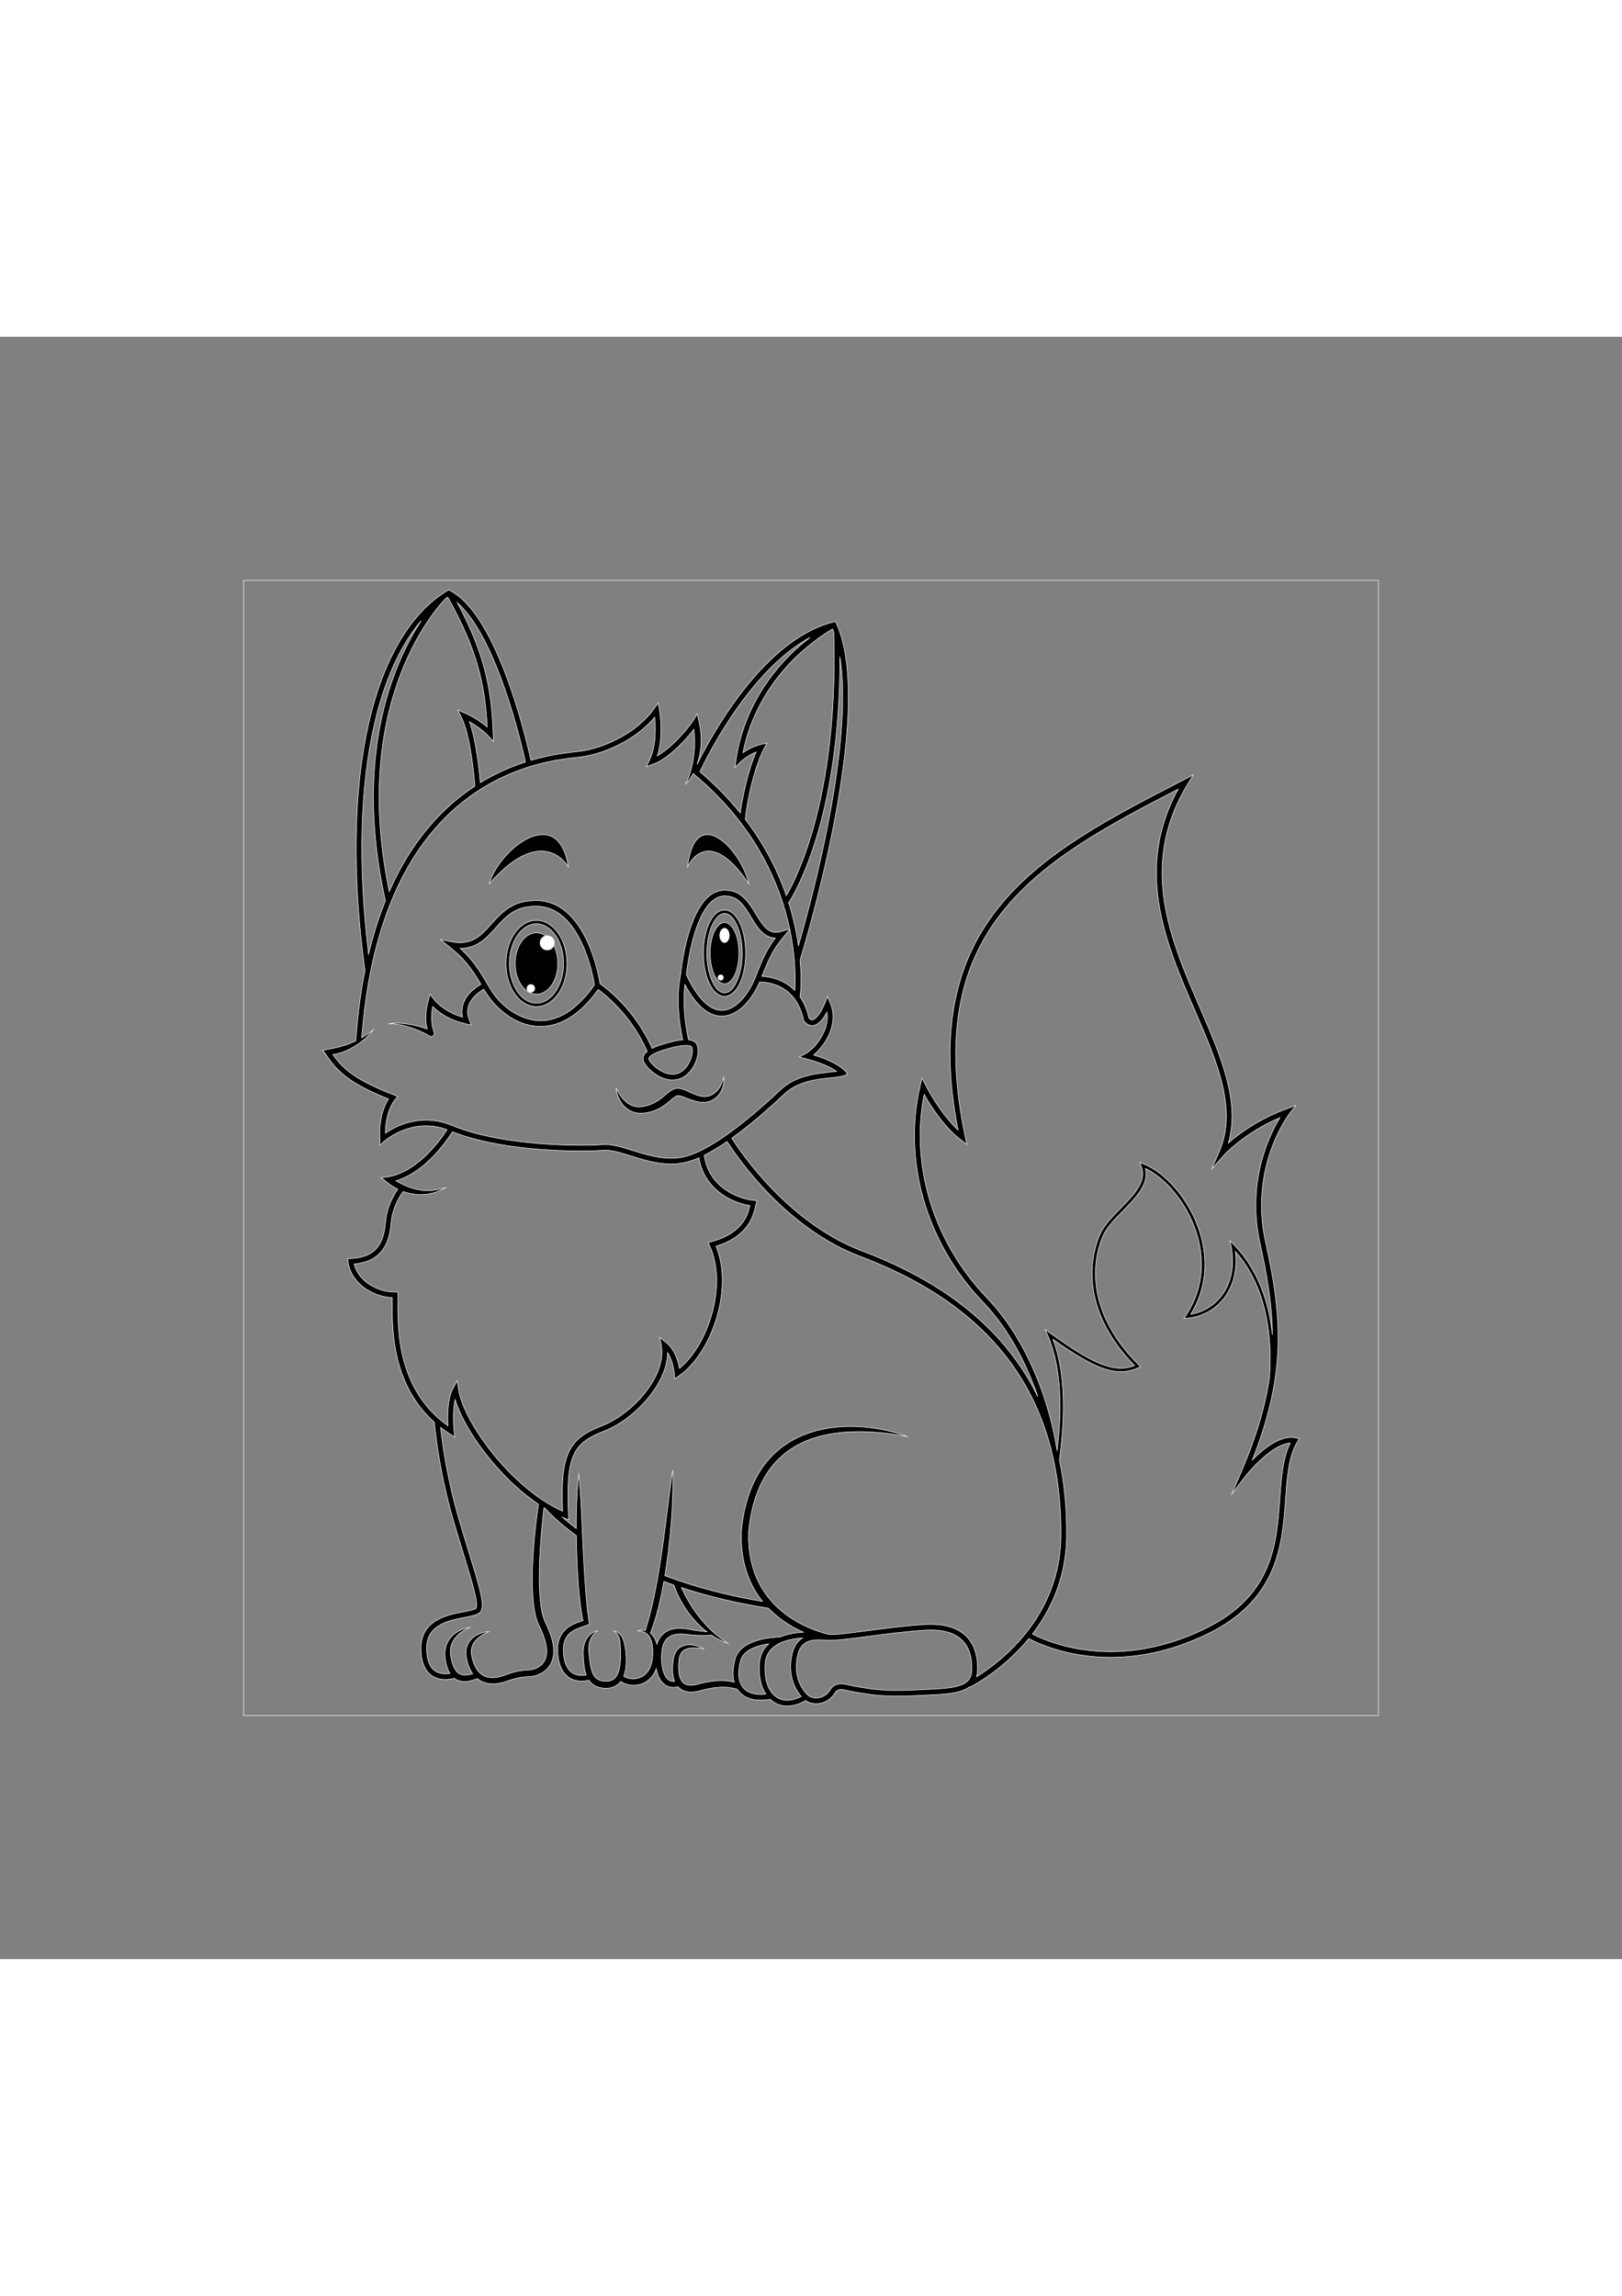 <?xml version="1.0" encoding="utf-8"?>
<!-- Generator: Adobe Illustrator 27.5.0, SVG Export Plug-In . SVG Version: 6.00 Build 0)  -->
<svg xmlns="http://www.w3.org/2000/svg" xmlns:xlink="http://www.w3.org/1999/xlink" viewBox="0 0 3000 3000" width="595" height="842" preserveAspectRatio="xMidYMid meet" data-scaled="true">
<rect x="0" y="0" width="3000" height="3000" fill="#808080" stroke="none"/>
<g>
	<g>
		<g>
			<path style="stroke:#FFFFFF;stroke-miterlimit:10;" d="M992.251,1238.689c31.138,0,56.471-35.781,56.471-79.763
				s-25.333-79.763-56.471-79.763s-56.471,35.781-56.471,79.763S961.113,1238.689,992.251,1238.689z M992.251,1085.509
				c27.638,0,50.124,32.934,50.124,73.417s-22.486,73.417-50.124,73.417c-27.638,0-50.124-32.935-50.124-73.417
				S964.613,1085.509,992.251,1085.509z"/>
			<ellipse style="stroke:#FFFFFF;stroke-miterlimit:10;" cx="992.251" cy="1158.925" rx="39.488" ry="56.746"/>
			<path style="stroke:#FFFFFF;stroke-miterlimit:10;" d="M1340.083,1060.089c-21.93,0-39.109,35.036-39.109,79.763
				c0,44.727,17.179,79.763,39.109,79.763c21.93,0,39.108-35.036,39.108-79.763
				C1379.192,1095.125,1362.014,1060.089,1340.083,1060.089z M1340.083,1213.269c-17.759,0-32.762-33.621-32.762-73.417
				c0-39.796,15.003-73.417,32.762-73.417c17.759,0,32.762,33.621,32.762,73.417
				C1372.845,1179.648,1357.842,1213.269,1340.083,1213.269z"/>
			<ellipse style="stroke:#FFFFFF;stroke-miterlimit:10;" cx="1340.083" cy="1139.852" rx="26.624" ry="56.746"/>
			<path style="stroke:#FFFFFF;stroke-miterlimit:10;" d="M1143.509,1405.366c2.024,5.141,4.74,10.133,8.378,14.615
				c3.601,4.491,8.188,8.468,13.586,11.267c2.679,1.439,5.584,2.45,8.53,3.273c1.49,0.324,2.984,0.708,4.497,0.871
				c0.755,0.099,1.513,0.224,2.27,0.294l2.273,0.135c1.526,0.122,3.016-0.012,4.53-0.029c1.491-0.062,2.874-0.222,4.319-0.334
				c2.852-0.364,5.709-0.797,8.531-1.459c2.834-0.607,5.62-1.454,8.378-2.378c2.744-0.968,5.425-2.107,8.042-3.364
				c10.514-4.955,19.414-12.692,27.162-19.32c1.947-1.607,3.848-3.107,5.544-4.166c0.858-0.555,1.635-0.927,2.297-1.187
				c0.698-0.287,1.069-0.318,1.745-0.37c1.359-0.069,3.519,0.303,5.729,0.96c2.232,0.642,4.6,1.51,7.015,2.434
				c4.857,1.824,9.92,3.886,15.259,5.609c5.33,1.725,11.018,3.139,17.057,3.46c3.014,0.134,6.11-0.025,9.171-0.609
				c0.762-0.175,1.526-0.319,2.279-0.528l2.243-0.682l2.185-0.847c0.701-0.301,1.358-0.639,2.034-0.962
				c5.343-2.675,10.125-6.563,13.617-11.271c3.523-4.687,5.886-10.003,7.205-15.414c1.274-5.419,1.796-10.945,1.116-16.319
				c-1.134,5.256-2.845,10.263-5.158,14.85c-2.282,4.59-5.188,8.73-8.673,12.06c-3.471,3.352-7.542,5.816-11.927,7.424l-1.649,0.569
				l-1.591,0.44l-1.619,0.318c-0.541,0.095-1.097,0.134-1.641,0.209c-2.198,0.227-4.454,0.177-6.739-0.107
				c-4.58-0.532-9.252-1.952-13.925-3.802c-4.689-1.841-9.364-4.087-14.339-6.322c-2.505-1.095-5.088-2.189-7.927-3.156
				c-2.85-0.928-5.92-1.888-9.899-1.91c-1.974-0.004-4.276,0.355-6.07,1.016c-1.841,0.632-3.47,1.428-4.877,2.266
				c-2.875,1.671-5.161,3.483-7.324,5.246c-4.302,3.525-8.139,6.91-12.11,9.972c-3.971,3.045-8.031,5.758-12.3,8.036
				c-4.288,2.229-8.756,4.068-13.432,5.358c-2.328,0.679-4.719,1.152-7.123,1.598c-1.199,0.17-2.451,0.404-3.612,0.528
				c-1.143,0.077-2.304,0.289-3.439,0.259c-4.572,0.19-9.103-0.428-13.397-2.051c-2.157-0.782-4.265-1.791-6.273-3.049
				c-2.025-1.229-3.976-2.662-5.822-4.283c-3.707-3.224-7.048-7.098-10.032-11.334c-2.984-4.244-5.667-8.814-7.967-13.69
				c0.206,2.701,0.717,5.381,1.376,8.028C1141.657,1400.173,1142.493,1402.795,1143.509,1405.366z"/>
			<path style="stroke:#FFFFFF;stroke-miterlimit:10;" d="M2395.97,2035.913c-27.072-5.701-58.995,20.151-79.491,40.797
				c28.676-72.563,43.668-136.737,46.875-199.917c3.673-72.32-8.714-140.311-22.648-203.013
				c-16.079-72.353-3.131-133.063,10.562-171.252c14.882-41.504,33.845-66.177,34.033-66.418l11.323-14.534l-17.308,6.315
				c-51.398,18.753-87.766,45.867-107.298,62.969c22.02-77.432-14.293-161.385-52.549-249.814
				c-27.558-63.704-56.055-129.578-66.265-198.845c-11.524-78.19,2.878-148.801,44.03-215.865l9.905-16.144l-20.053,10.334
				c-130.627,67.31-254.009,130.886-335.277,228.789c-43.712,52.661-71.553,110.737-85.113,177.549
				c-14.274,70.332-12.573,148.944,5.237,239.908c-34.2-31.829-59.769-82.453-60.051-83.016l-6.508-13.004l-3.368,14.145
				c-15.971,67.079-14.003,139.272,5.691,208.775c20.086,70.88,58.139,136.881,110.047,190.867
				c53.676,55.822,84.97,126.047,101.82,175.365c-15.447-31.511-34.256-60.987-56.257-88.089
				c-32.648-40.218-73.266-76.38-120.729-107.48c-43.021-28.192-93.05-53.12-148.696-74.092
				c-77.691-29.28-139.557-85.374-177.775-127.276c-33.736-36.986-55.495-69.73-62.614-80.953
				c4.693-3.368,9.338-6.794,13.934-10.277c15.312-11.624,30.132-23.824,44.619-36.378c7.242-6.279,14.399-12.65,21.483-19.096
				l10.574-9.721l5.246-4.9c0.862-0.797,1.767-1.684,2.594-2.408l2.502-2.229c3.43-2.869,7.087-5.481,10.933-7.826
				c3.852-2.337,7.92-4.351,12.092-6.16c8.35-3.627,17.249-6.142,26.306-8.086c9.086-1.9,18.363-3.136,27.774-4.151
				c4.71-0.514,9.452-0.972,14.281-1.54c2.421-0.295,4.852-0.6,7.362-1.041c2.518-0.456,5.044-0.921,7.89-1.965l7.042-2.584
				l-4.761-5.662c-0.89-1.058-1.411-1.526-2.099-2.212c-0.648-0.58-1.294-1.203-1.95-1.737c-1.303-1.115-2.636-2.117-3.972-3.115
				c-2.697-1.915-5.438-3.707-8.246-5.316c-5.605-3.245-11.365-6.067-17.238-8.51c-2.913-1.303-5.897-2.359-8.849-3.525
				c-2.973-1.092-5.968-2.1-8.956-3.134l-7.197-2.221c0.876-0.726,1.734-1.466,2.576-2.221c3.694-3.317,7.083-6.885,10.226-10.65
				c6.268-7.534,11.581-15.853,15.64-24.855c4.035-8.991,6.814-18.734,7.417-28.838c0.61-10.086-1.158-20.433-5.201-29.772
				l-5.048-11.661l-4.731,11.862c-0.82,2.056-1.821,4.307-2.83,6.425c-1.02,2.142-2.098,4.254-3.231,6.32
				c-2.282,4.106-4.781,8.091-7.625,11.482c-1.416,1.682-2.909,3.27-4.456,4.465c-1.536,1.21-3.109,2.049-4.42,2.338
				c-1.318,0.282-2.345,0.167-3.629-0.49c-1.03-0.535-2.117-1.479-3.178-2.604c-2.399-10.478-6.003-20.798-11.183-30.438
				l-1.002-1.893c-0.352-0.622-0.742-1.225-1.112-1.838l-2.253-3.661l-1.056-1.494c0.854-7.461,3.621-29.158-0.025-67.885
				l1.305-4.403c0.352-1.131,35.472-114.618,61.065-246.554c15.05-77.582,23.918-146.306,26.358-204.265
				c3.072-72.958-4.109-129.177-21.346-167.096l-1.835-4.036l-4.294,1.101c-34.82,8.928-70.061,29.058-104.744,59.829
				c-27.54,24.434-54.821,55.62-81.087,92.692c-32.696,46.149-55.751,90.223-65.843,110.717c2.14-6.165,3.82-12.506,5.094-18.932
				c0.744-5.097,1.727-10.207,1.952-15.369l0.263-3.868c0.066-1.289,0.227-2.582,0.184-3.871c-0.005-2.58-0.031-5.162-0.076-7.743
				c-0.02-1.291-0.033-2.583-0.09-3.871l-0.353-3.849l-0.782-7.687c-0.116-1.283-0.384-2.543-0.613-3.808
				c-0.238-1.263-0.456-2.529-0.719-3.787c-0.501-2.52-1.013-5.035-1.599-7.529l-3.072-13.073l-6.505,11.068l0,0.001
				c-5.087,7.483-10.695,14.691-16.621,21.621c-5.93,6.929-12.184,13.594-18.737,19.913c-6.556,6.309-13.414,12.297-20.642,17.631
				c-3.637,2.669-7.393,5.2-11.232,7.413c1.192-3.744,2.235-7.52,3.076-11.326c1.804-8.215,2.855-16.516,3.376-24.807
				c0.501-8.293,0.501-16.58,0.055-24.831c-0.219-4.126-0.546-8.244-0.978-12.356c-0.223-2.056-0.46-4.11-0.742-6.167
				c-0.286-2.08-0.573-4.063-0.969-6.258l-2.139-11.849l-7.396,9.804l-4.108,5.445c-0.688,0.905-1.357,1.824-2.06,2.718l-2.246,2.58
				l-4.499,5.156l-4.828,4.876c-0.808,0.809-1.598,1.637-2.421,2.431l-2.562,2.294l-5.125,4.588l-5.383,4.306l-2.69,2.155
				l-2.804,2.014l-5.609,4.027l-5.803,3.757l-2.904,1.875c-0.973,0.617-1.989,1.167-2.981,1.755l-5.986,3.473
				c-8.134,4.354-16.392,8.53-24.984,11.925c-4.233,1.854-8.623,3.289-12.946,4.902c-2.185,0.735-4.395,1.391-6.59,2.092
				l-3.298,1.036l-3.337,0.883c-8.871,2.533-17.902,4.144-26.984,5.324c-9.289,1.031-18.837,2.046-28.263,3.441
				c-9.446,1.38-18.865,3.02-28.216,5.004c-10.565,2.228-21.045,4.884-31.41,7.938c-3.859-17.597-16.95-74.281-37.895-134.54
				c-34.036-97.922-71.6-158.243-111.649-179.286l-2.637-1.386l-2.552,1.538c-67.741,40.808-118.016,125.701-145.389,245.502
				c-28.408,124.33-30.793,282.411-6.909,457.194c-1.124,5.733-2.177,11.479-3.289,17.215
				c-6.604,37.248-11.012,74.835-13.739,112.507c-2.66,1.291-5.328,2.543-8.064,3.627c-3.52,1.604-7.2,2.793-10.796,4.12
				l-5.496,1.676c-0.914,0.277-1.814,0.598-2.737,0.838l-2.771,0.701c-7.323,2.163-14.808,3.233-22.285,4.719l-8.927,1.774
				l4.986,6.375l0.002,0.002c6.955,10.599,14.653,21.122,24.003,30.154c9.251,9.105,19.675,16.872,30.561,23.557
				c10.897,6.699,22.237,12.426,33.702,17.745c9.362,4.389,18.886,8.302,28.435,12.126c-0.188,0.3-0.374,0.6-0.568,0.899
				c-0.495,0.758-0.954,1.529-1.385,2.309l-1.318,2.334l-1.203,2.377c-0.838,1.572-1.501,3.206-2.229,4.818
				c-2.787,6.49-4.823,13.22-6.373,20.024l-1.024,5.128c-0.358,1.707-0.519,3.438-0.786,5.156
				c-0.567,3.437-0.774,6.897-1.066,10.351c-0.183,1.727-0.181,3.455-0.231,5.183l-0.126,5.184
				c0.048,3.449,0.204,6.892,0.306,10.339l0.328,11.108l8.488-7.495c0.677-0.598,1.631-1.367,2.487-2.037
				c0.884-0.693,1.795-1.368,2.708-2.042c1.847-1.328,3.728-2.625,5.659-3.856c3.85-2.476,7.845-4.75,11.944-6.806
				c4.1-2.057,8.304-3.897,12.583-5.531c4.284-1.622,8.661-2.963,13.078-4.131c17.704-4.553,36.382-4.755,54.116-0.48
				c2.198,0.611,4.414,1.151,6.599,1.811c2.089,0.712,4.203,1.338,6.276,2.109c-0.571,0.894-1.146,1.786-1.72,2.664
				c-1.726,2.638-3.527,5.236-5.346,7.821c-3.662,5.154-7.503,10.187-11.5,15.084c-7.99,9.8-16.675,19.01-26.018,27.414
				c-4.697,4.17-9.56,8.131-14.595,11.834c-5.072,3.646-10.314,7.015-15.721,10.057c-5.446,2.963-11.059,5.553-16.812,7.728
				c-5.786,2.072-11.706,3.659-17.707,4.754l-0.002,0l-12.412,1.298l10.224,8.223c1.884,1.516,3.817,2.977,5.774,4.409
				c0.987,0.703,1.947,1.446,2.961,2.117l3.118,1.902c1.042,0.631,2.076,1.277,3.134,1.882c1.048,0.621,2.1,1.236,3.212,1.756
				c0.761,0.387,1.531,0.756,2.3,1.128c-7.115,10.148-20.273,32.314-22.696,60.32c-2.945,34.028-12.784,65.795-64.398,67.806
				l-5.831,0.227l0.797,5.781c2.757,19.991,14.531,37.855,33.152,50.304c14.303,9.562,32.116,15.462,48.638,16.245
				c0.002,2.374-0.012,4.943-0.026,7.727c-0.135,26.526-0.363,70.923,12.774,116.425c12.414,43,34.297,78.564,65.231,106.132
				c1.196,13.806,8.896,92.405,35.736,183.472c6.985,23.699,13.286,44.336,18.845,62.544c16.669,54.598,26.731,87.553,22.598,97.897
				c-1.538,2.469-14.271,4.907-22.697,6.52c-15.476,2.964-34.737,6.653-50.497,15.972c-19.083,11.286-28.759,28.599-28.759,51.458
				c0,24.215,6.588,41.175,19.582,50.414c8.247,5.863,17.617,7.53,25.604,7.53c7.365,0,13.538-1.414,16.588-2.264
				c0.968,0.736,1.979,1.426,3.044,2.044c3.549,2.049,7.543,3.313,11.456,3.762c3.924,0.478,7.737,0.257,11.328-0.344
				c3.59-0.623,7.016-1.522,10.238-2.635c2.17-0.728,4.279-1.531,6.282-2.301c3.45,2.8,7.341,5.118,11.52,6.69
				c3.058,1.161,6.223,1.971,9.404,2.48c3.184,0.459,6.368,0.619,9.52,0.565c6.282-0.228,12.404-1.291,18.222-2.984
				c1.452-0.43,2.913-0.843,4.329-1.347l4.104-1.393l3.918-1.333c1.305-0.453,2.622-0.802,3.931-1.208
				c5.245-1.583,10.507-2.872,15.771-3.689c1.316-0.224,2.642-0.355,3.962-0.54c1.334-0.139,2.66-0.265,4.013-0.374l8.516-0.535
				c3.046-0.237,6.3-0.694,9.513-1.505c1.568-0.486,3.191-0.898,4.673-1.528l2.26-0.888l2.143-1.011
				c5.769-2.671,11.343-6.688,15.622-11.889c4.322-5.188,7.197-11.505,8.64-17.877c1.432-6.398,1.559-12.815,1.013-18.988
				c-1.255-12.351-5.031-23.803-9.591-34.647c-0.564-1.363-1.148-2.713-1.766-4.043c-0.615-1.331-1.193-2.687-1.845-3.994
				l-1.906-3.943l-1.52-3.483c-0.555-1.122-0.916-2.412-1.351-3.639l-0.635-1.857c-0.219-0.614-0.429-1.235-0.585-1.892
				c-0.669-2.594-1.453-5.129-1.948-7.819l-0.841-3.983l-0.673-4.055c-0.211-1.357-0.473-2.696-0.642-4.067l-0.524-4.11
				c-0.395-2.728-0.627-5.503-0.905-8.265c-0.306-2.756-0.461-5.547-0.668-8.326c-0.747-11.136-0.994-22.367-0.959-33.615
				c0.055-11.25,0.351-22.525,0.841-33.803c0.508-11.279,1.219-22.561,2.079-33.837c0.828-11.279,1.809-22.554,2.934-33.815
				c0.845-8.507,1.729-17.044,2.725-25.523c0.936,0.574,1.866,1.14,2.784,1.689c3.38,3.95,21.175,23.889,57.194,50.029l0.085,6.879
				c0.065,5.733,0.165,11.468,0.328,17.202c0.292,11.466,0.78,22.935,1.247,34.405c0.297,5.733,0.681,11.467,1.017,17.2
				c0.322,5.732,0.729,11.469,1.225,17.2c0.887,11.461,2.089,22.928,3.486,34.373c0.784,5.727,1.608,11.447,2.456,17.159
				c0.766,4.255,1.592,8.497,2.417,12.736c-1.777,0.61-3.646,1.215-5.522,1.85c-3.369,1.13-6.819,2.373-10.227,3.88
				c-6.796,2.982-13.563,7.119-18.919,13c-5.378,5.832-9.05,13.25-10.694,20.781c-0.486,1.882-0.73,3.775-1.033,5.667
				c-0.118,0.945-0.185,1.889-0.277,2.833c-0.095,0.945-0.173,1.889-0.181,2.826l-0.082,2.818c-0.013,0.937,0.039,1.864,0.057,2.796
				c0.015,1.87,0.18,3.708,0.338,5.548c0.327,3.675,0.872,7.281,1.598,10.938c0.337,1.822,0.87,3.636,1.303,5.452
				c0.253,0.905,0.566,1.805,0.848,2.707c0.306,0.899,0.54,1.809,0.926,2.693c1.331,3.578,3.078,7.07,5.194,10.399
				c2.206,3.287,4.871,6.36,8.013,8.944c3.133,2.589,6.733,4.652,10.517,6.067c3.787,1.424,7.735,2.219,11.642,2.526
				c3.913,0.309,7.794,0.143,11.584-0.398c1.899-0.256,3.774-0.62,5.637-1.064c0.075-0.018,0.15-0.042,0.225-0.06
				c1.008,1.454,2.123,2.861,3.384,4.172c2.241,2.346,4.885,4.377,7.728,5.941c2.846,1.569,5.871,2.65,8.878,3.404
				c3.014,0.729,6.004,1.076,8.955,1.269c1.481,0.026,2.879,0.128,4.446,0.023c0.768-0.039,1.529-0.053,2.301-0.121l2.327-0.285
				c3.104-0.485,6.249-1.302,9.243-2.67c4.677-2.132,8.702-5.555,11.739-9.473c1.252,0.913,2.559,1.722,3.899,2.431
				c3.573,1.918,7.38,3.182,11.253,3.914c7.741,1.501,15.798,0.842,23.288-1.727c7.463-2.652,14.214-7.46,19.161-13.593
				c3.458-4.366,6.055-9.25,7.884-14.306c0.222,1.096,0.464,2.192,0.734,3.285c1.12,4.535,2.637,9.06,4.861,13.446
				c2.203,4.366,5.294,8.626,9.572,11.979c4.199,3.443,9.88,5.326,15.219,5.516c1.34,0.062,2.648-0.062,3.968-0.109
				c1.269-0.196,2.557-0.371,3.799-0.628c0.643-0.171,1.292-0.336,1.936-0.506c1.969,2.185,4.301,4.116,6.87,5.641
				c2.593,1.488,5.365,2.546,8.153,3.262c5.593,1.332,11.131,1.324,16.284,0.574c1.287-0.196,2.589-0.364,3.834-0.646
				c1.26-0.254,2.523-0.505,3.74-0.841l6.837-1.784c2.194-0.614,4.41-1.065,6.617-1.58c2.202-0.556,4.421-0.922,6.632-1.388
				c2.213-0.437,4.435-0.74,6.652-1.114c2.22-0.241,4.442-0.604,6.661-0.753c4.442-0.459,8.871-0.587,13.28-0.514
				c8.25,0.172,16.309,1.474,24.269,3.826c1.22,1.912,2.578,3.706,4.08,5.367c8.952,9.901,22.066,14.875,39.127,14.875
				c5.492,0,11.394-0.516,17.698-1.549c2.296,2.153,4.768,4.067,7.419,5.707c7.238,4.478,15.347,6.703,24.022,6.702
				c10.707-0.001,22.274-3.402,34.112-10.132c5.442,3.735,12.297,5.754,19.502,5.753c1.997,0,4.02-0.154,6.047-0.47
				c12.303-1.914,22.925-9.239,29.153-20.101c2.732-4.535,6.503-7.895,24.608-3.319c2,0.505,3.888,0.983,5.545,1.27
				c2.344,0.404,4.659,0.81,6.962,1.214c28.062,4.924,54.568,9.575,109.871,6.612c6.835-0.367,13.575-0.649,20.093-0.922
				c33.381-1.4,63.74-2.678,81.037-15.127l0.303,0.625c1.838-0.891,45.518-22.327,89.826-67.933
				c7.013-7.218,13.63-14.646,19.865-22.253c10.9,5.924,43.195,21.674,91.645,29.824c19.562,3.291,39.467,4.938,59.537,4.938
				c15.479,0,31.057-0.979,46.65-2.941c44.705-5.622,89.659-19.368,133.614-40.856c57.999-28.356,96.712-66.675,118.353-117.149
				c18.791-43.83,22.137-90.89,25.089-132.412c2.851-40.093,5.543-77.962,21.669-104.84l3.821-6.366L2395.97,2035.913z
				 M1717.876,1590.787c-17.855-63.011-20.776-128.255-8.594-189.615c11.611,20.418,36.837,60.469,67.69,83.647l11.273,8.469
				l-2.922-13.794c-20.313-95.879-23.014-177.827-8.259-250.526c13.204-65.058,40.316-121.613,82.885-172.896
				c77.243-93.055,194.266-155.119,319.112-219.508c-35.442,64.571-47.322,132.529-36.319,207.181
				c10.413,70.646,39.191,137.169,67.021,201.503c21.018,48.587,40.872,94.479,51.181,138.57
				c11.439,48.924,9.402,88.468-6.41,124.445l-13.477,30.664l22.271-25.022c0.397-0.446,37.726-41.815,103.979-69.912
				c-7.14,11.703-17.094,30.242-25.849,54.554c-14.255,39.585-27.748,102.518-11.079,177.53
				c11.772,52.977,22.422,109.735,23.014,169.485c-2.84-27.272-8.36-52.823-16.483-76.148
				c-12.308-35.345-30.637-65.661-54.476-90.105l-7.375-7.563l1.987,10.375c6.675,34.859,0.452,67.163-17.522,90.965
				c-13.962,18.49-34.528,30.844-57.171,34.554c35.34-57.983,28.572-115.063,16.329-153.253
				c-9.229-28.788-24.575-56.247-44.381-79.409c-18.557-21.699-39.719-37.878-59.588-45.555l-6.796-2.625l2.706,6.764
				c11.198,27.994-12.903,52.581-38.419,78.611c-14.939,15.24-30.387,30.999-37.692,47.436
				c-12.792,28.78-45.584,130.69,63.952,242.902c-18.333,6.969-35.9,6.48-57.791-1.44c-23.79-8.607-53.154-26.138-98.188-58.62
				l-9.28-6.693l4.507,10.517c31.391,73.249,22.932,166.174,17.619,212.73c-0.419-1.698-0.823-3.407-1.257-5.094
				c-0.427-3.182-6.011-43.046-24.193-96.535c-17.146-50.439-49.195-122.64-104.51-180.169
				C1774.66,1724.468,1737.489,1660.006,1717.876,1590.787z M1397.201,1184.185c-11.632,29.997-35.032,60.643-61.087,61.486
				c-23.037,0.742-46.101-22.019-66.695-65.862c1.376-12.79,12.852-108.73,49.538-137.823c8.121-6.44,16.663-8.938,26.111-7.642
				l0.387,0.039c21.016,1.325,32.011,19.492,43.651,38.725c10.892,17.998,23.001,38.009,44.87,38.762
				C1420.037,1130.221,1411.24,1147.981,1397.201,1184.185z M1450.395,1108.32l10.387-12.326
				c10.876,51.985,10.465,93.32,9.312,112.917l-0.127-0.136c-2.08-2-4.14-4.033-6.41-5.825c-4.457-3.675-9.284-6.908-14.384-9.603
				c-5.109-2.677-10.462-4.847-15.947-6.516c-5.485-1.679-11.106-2.834-16.78-3.519c-2.424-0.307-4.864-0.487-7.313-0.6
				C1424.132,1144.575,1432.688,1129.333,1450.395,1108.32z M1557.896,697.098c-2.414,57.42-11.215,125.6-26.158,202.647
				c-19.254,99.283-43.924,188.062-54.983,226.009c-2.038-14.37-4.908-29.954-8.9-46.491c-2.696-11.169-5.796-22.226-9.257-33.166
				l0.265,0.182c1.083-1.574,26.799-39.487,51.383-120.553c20.564-67.808,43.693-178.764,43.218-333.783
				C1558.111,621.409,1559.601,656.551,1557.896,697.098z M1378.756,892.744c-0.417-11.072,12.157-88.694,34.422-131.245
				l5.31-10.148l-11.168,2.539c-13.333,3.03-25.067,9.706-33.098,15.261c7.812-40.299,24.167-80.197,47.701-116.161
				c29.461-45.019,69.11-82.895,117.909-112.657c0.768,1.88,1.519,3.794,2.24,5.762c5.734,177.534-19.527,302.391-41.75,375.907
				c-16.69,55.208-35.38,93.677-45.894,111.474c-11.02-31.837-25.279-62.569-42.632-91.787
				C1401.807,924.871,1390.781,908.542,1378.756,892.744z M1363.897,686.042c25.789-36.381,52.517-66.934,79.441-90.808
				c18.218-16.155,36.541-29.235,54.816-39.179c-33.899,25.98-62.41,56.499-85.081,91.144
				c-26.977,41.225-44.819,87.501-51.596,133.825l-2.201,15.044l11.062-10.43c0.143-0.135,11.964-11.161,28.135-17.833
				c-10.956,25.174-18.564,56.198-22.384,73.886c-2.783,12.888-5.105,25.779-6.539,36.3c-0.124,0.91-0.236,1.768-0.342,2.592
				c-21.931-27.143-46.888-52.628-74.683-76.23C1300.265,792.102,1325.259,740.548,1363.897,686.042z M1378.226,892.056
				c-0.086-0.113-0.173-0.224-0.259-0.337l0.014-0.011C1378.073,891.826,1378.153,891.942,1378.226,892.056z M971.861,786.378
				c-22.76,7.356-44.877,16.73-65.938,28.11c-2.122,1.107-4.183,2.326-6.277,3.484c-2.089,1.168-4.177,2.337-6.22,3.585
				l-5.033,3.006c-0.783-9.395-2.291-25.217-4.765-42.859c-4.125-29.407-9.283-52.816-15.383-69.863
				c21.352,11.807,34.645,25.954,34.798,26.119l9.665,10.433l-0.499-14.213c-2.811-80.093-14.964-146.912-66.488-242.643
				C918.869,555.702,964.703,753.668,971.861,786.378z M719.945,1025.885c-16.684-80.661-22.246-158.29-16.529-230.985
				c4.875-61.995,17.918-120.568,38.766-174.093c34.054-87.43,78.204-132.848,82.154-136.798c1.256-0.848,2.521-1.673,3.79-2.487
				c54.549,96.807,69.126,163.175,72.969,240.19c-8.715-7.394-22.914-17.851-41.086-25.698l-13.312-5.748l6.485,12.969
				c17.303,34.606,23.856,111.042,25.104,127.709l-0.114,0.072l-2.978,2.004c-1.981,1.342-3.98,2.659-5.946,4.024
				c-3.878,2.806-7.837,5.501-11.613,8.443l-5.714,4.346l-5.594,4.499l-2.796,2.25l-2.731,2.329l-5.459,4.661
				c-1.801,1.574-3.554,3.203-5.333,4.802c-1.76,1.62-3.578,3.179-5.279,4.861c-3.431,3.333-6.951,6.578-10.251,10.04
				c-26.891,27.238-49.836,58.21-68.787,91.326C736.163,991.225,727.625,1008.372,719.945,1025.885z M692.2,717.444
				c18.753-82.076,48.288-147.217,86.783-192.351c-14.618,22.457-31.372,52.769-46.419,91.263
				c-21.311,54.521-34.653,114.156-39.657,177.251c-6.209,78.297,0.484,162.174,19.884,249.321
				c-4.788,11.891-9.219,23.921-13.313,36.051c-6.002,18.061-11.221,36.359-15.889,54.786l-1.888,7.883
				C662.097,979.739,665.66,833.6,692.2,717.444z M816.426,1451.963c-9.684-2.336-19.678-3.452-29.652-3.368
				c-9.983,0.036-19.917,1.478-29.558,3.882c-4.805,1.268-9.557,2.728-14.197,4.484c-4.633,1.768-9.177,3.757-13.603,5.978
				c-4.426,2.221-8.734,4.673-12.907,7.356c-1.238,0.79-2.457,1.612-3.669,2.449l0.11-4.409c0.046-1.612,0.039-3.23,0.214-4.829
				c0.275-3.205,0.459-6.424,0.987-9.587c0.248-1.583,0.39-3.189,0.722-4.753l0.94-4.704c1.42-6.222,3.272-12.334,5.762-18.131
				c0.651-1.432,1.238-2.903,1.979-4.28l1.059-2.097l1.149-2.03c0.375-0.684,0.771-1.349,1.192-1.989
				c0.418-0.64,0.806-1.321,1.25-1.925c0.436-0.611,0.856-1.263,1.307-1.825c0.221-0.283,0.446-0.599,0.662-0.857l0.568-0.681
				l4.867-5.825l-6.821-2.715c-11.522-4.586-23.053-9.182-34.227-14.422c-11.193-5.191-22.191-10.754-32.586-17.146
				c-10.396-6.385-20.12-13.659-28.686-22.086c-6.564-6.336-12.272-13.492-17.588-21.056l0.421-0.046
				c1.033-0.139,2.044-0.393,3.067-0.585c2.044-0.397,4.074-0.87,6.106-1.318c2.018-0.503,3.986-1.185,5.971-1.795l2.963-0.957
				c0.979-0.343,1.927-0.768,2.891-1.148c1.917-0.79,3.83-1.579,5.722-2.406c3.685-1.883,7.416-3.628,10.928-5.769
				c1.777-1.027,3.55-2.056,5.238-3.22c1.698-1.146,3.429-2.228,5.085-3.422c1.651-1.201,3.272-2.441,4.9-3.655l4.717-3.862
				c1.528-1.338,3.018-2.718,4.519-4.069c1.46-1.405,2.91-2.813,4.309-4.268c2.804-2.902,5.464-5.949,7.845-9.179
				c-6.264,4.999-12.829,9.443-19.608,13.433l-1.761,1.01c2.731-35.127,6.943-70.128,13.086-104.777
				c1.788-9.212,3.391-18.464,5.456-27.616l1.474-6.88c0.483-2.295,0.978-4.588,1.545-6.863l3.276-13.681
				c4.606-18.177,9.75-36.213,15.658-53.992c11.978-35.482,26.77-70.042,45.358-102.469c18.551-32.419,40.952-62.632,67.137-89.156
				c3.213-3.375,6.642-6.529,9.98-9.776c1.655-1.639,3.425-3.154,5.138-4.731c1.732-1.556,3.437-3.142,5.189-4.674l5.312-4.534
				l2.656-2.266L853,862.54l5.44-4.377l5.557-4.226c3.672-2.863,7.523-5.48,11.292-8.211c1.912-1.327,3.856-2.606,5.782-3.912
				l2.895-1.95l2.942-1.878l5.896-3.739l5.994-3.579c1.986-1.214,4.016-2.351,6.048-3.486c2.037-1.126,4.039-2.313,6.103-3.389
				c32.765-17.703,68.179-30.431,104.658-38.124c9.12-1.936,18.311-3.536,27.548-4.885c9.255-1.369,18.487-2.35,27.963-3.402
				c9.631-1.243,19.239-2.972,28.534-5.623l3.507-0.931l3.457-1.084c2.301-0.733,4.618-1.424,6.905-2.194
				c4.523-1.68,9.114-3.192,13.537-5.123c8.975-3.552,17.601-7.904,26.102-12.461l6.264-3.633c1.038-0.615,2.099-1.192,3.119-1.838
				l3.046-1.963l6.082-3.941l5.896-4.23l2.945-2.119l2.838-2.269l5.674-4.543l5.428-4.854l2.71-2.432
				c0.875-0.843,1.718-1.722,2.578-2.582l5.132-5.19c1.625-1.816,3.21-3.674,4.815-5.51l1.15-1.325
				c0.377,3.695,0.673,7.403,0.871,11.114c0.427,7.883,0.424,15.779-0.05,23.614c-0.491,7.832-1.484,15.605-3.146,23.176
				c-0.837,3.783-1.875,7.498-3.059,11.147c-1.23,3.631-2.664,7.164-4.287,10.587l-5.571,11.753l12-4.421
				c4.796-1.767,9.39-3.827,13.56-6.351c1.052-0.621,2.135-1.208,3.159-1.86l3.036-1.991c2.057-1.294,3.971-2.736,5.917-4.146
				c7.722-5.701,14.883-11.964,21.711-18.533c6.819-6.577,13.292-13.476,19.442-20.662c3.113-3.642,6.142-7.36,9.071-11.166
				c0.031,0.375,0.071,0.75,0.079,1.127l0.483,7.24l0.279,3.614l0.074,3.617c0.048,2.411,0.113,4.822,0.2,7.234
				c0.022,2.41-0.102,4.815-0.14,7.226l-0.06,3.619c0.004,1.21-0.167,2.402-0.238,3.605l-0.505,7.226
				c-1.028,9.598-2.638,19.173-5.119,28.623c-2.491,9.448-5.668,18.807-10.212,27.812c3.65-3.53,6.653-7.687,9.475-11.943
				c1.352-2.163,2.701-4.348,3.887-6.615c0.098-0.179,0.191-0.362,0.289-0.541c49.392,40.905,89.943,87.708,120.553,139.172
				c25.004,42.039,43.482,87.277,54.921,134.458c1.151,4.749,2.205,9.421,3.172,14.013l-15.747,4.541
				c-22.075,6.366-32.138-8.088-46.729-32.199c-11.922-19.7-25.432-42.023-51.841-43.793c-12.217-1.63-23.629,1.689-33.93,9.859
				c-41.835,33.176-52.802,137.885-53.606,146.151c-1.177,5.027-10.996,50.828,3.966,120.252
				c-11.989,0.969-24.231,4.547-28.067,5.744c-2.871,0.676-16.836,4.141-28.488,10.038
				c-32.434-72.822-85.085-111.582-96.231-119.196c-1.499-9.326-7.814-44.003-23.603-78.347
				c-24.486-53.265-60.086-79.35-102.922-75.44c-37.403,1.639-57.13,23.618-74.538,43.011
				c-19.325,21.53-36.015,40.124-73.245,32.883l-21.089-4.1l16.775,13.422c25.122,20.1,37.831,34.904,58.279,69.374
				c-0.591,0.327-1.18,0.656-1.761,0.992c-1.531,0.906-3.033,1.846-4.504,2.834c-2.946,1.968-5.773,4.121-8.471,6.457
				c-5.391,4.66-10.253,10.153-13.984,16.543c-1.878,3.181-3.392,6.632-4.497,10.225c-1.103,3.589-1.832,7.34-1.972,11.113
				c-0.026,0.471-0.064,0.942-0.078,1.413l0.025,1.411c0.032,0.939,0.007,1.886,0.096,2.818c0.191,1.862,0.342,3.735,0.743,5.549
				c0.071,0.419,0.173,0.828,0.258,1.243l-0.186-0.058l-4.425-1.374c-0.734-0.24-1.485-0.431-2.204-0.71l-2.163-0.822l-4.325-1.646
				l-4.216-1.896c-0.7-0.321-1.413-0.617-2.102-0.959l-2.048-1.067c-1.355-0.728-2.754-1.381-4.075-2.167
				c-5.364-3.017-10.437-6.523-15.183-10.386c-1.206-0.947-2.345-1.963-3.478-2.984c-1.163-0.995-2.22-2.082-3.32-3.132
				c-1.053-1.081-2.131-2.159-3.103-3.284c-0.5-0.557-0.994-1.116-1.447-1.68c-0.228-0.28-0.479-0.566-0.68-0.836l-0.571-0.745
				l-6.5-8.477l-2.906,10.051c-3.002,10.38-4.863,21.216-4.939,32.218c-0.034,5.495,0.387,11.025,1.338,16.487
				c0.317,1.828,0.716,3.642,1.151,5.446c-3.307-1.192-6.637-2.274-9.985-3.266c-6.74-1.99-13.552-3.609-20.414-4.864
				c-6.861-1.25-13.78-2.138-20.723-2.504c-6.924-0.327-13.961-0.221-20.683,1.323c6.858-0.667,13.683,0.122,20.379,1.304
				c6.7,1.225,13.292,2.951,19.756,5.011c6.463,2.064,12.801,4.464,18.96,7.181c6.155,2.72,12.14,5.757,17.798,9.178l0,0
				l1.225,0.604l1.218-0.008c0.474-0.003,0.971-0.068,1.443-0.195c0.244-0.067,0.449-0.132,0.701-0.238
				c0.286-0.123,0.573-0.275,0.846-0.453c0.273-0.177,0.532-0.381,0.767-0.599c0.117-0.109,0.229-0.222,0.333-0.337
				c0.091-0.102,0.154-0.181,0.23-0.277c0.288-0.371,0.538-0.792,0.726-1.224l0.126-0.313l0.059-0.178l0.103-0.363
				c0.061-0.245,0.108-0.494,0.138-0.741c0.031-0.294,0.041-0.537,0.04-0.809c-0.024-0.786-0.115-1.169-0.172-1.47
				c-0.128-0.607-0.242-0.993-0.349-1.364l-0.601-1.96c-0.381-1.221-0.731-2.391-1.056-3.572c-0.646-2.357-1.179-4.727-1.595-7.127
				c-0.835-4.797-1.212-9.692-1.182-14.609c0.044-6.597,0.825-13.214,2.164-19.757c1.202,1.155,2.377,2.347,3.635,3.429
				c1.26,1.136,2.528,2.262,3.855,3.309c5.243,4.272,10.815,8.112,16.685,11.417c1.449,0.859,2.972,1.578,4.456,2.373l2.24,1.163
				c0.754,0.373,1.529,0.698,2.293,1.049l4.601,2.065l4.707,1.797l2.356,0.892c0.784,0.301,1.597,0.513,2.394,0.774l4.806,1.491
				l1.202,0.371l1.22,0.297l2.442,0.594l4.884,1.182l9.441,2.285l-3.446-9.426c-1.036-2.833-2.022-5.687-2.5-8.597
				c-0.332-1.447-0.427-2.905-0.59-4.359c-0.075-0.727-0.04-1.453-0.07-2.18l-0.026-1.09l0.067-1.084
				c0.097-2.898,0.664-5.752,1.514-8.529c0.853-2.777,2.025-5.485,3.543-8.045c2.999-5.137,7.065-9.802,11.761-13.854
				c2.345-2.03,4.833-3.928,7.433-5.664c1.298-0.872,2.623-1.7,3.963-2.494c0.582-0.336,1.164-0.665,1.748-0.985
				c0.23,0.398,0.454,0.783,0.685,1.186c17.219,29.939,53.841,65.57,100.387,67.456c1.261,0.051,2.517,0.076,3.776,0.076
				c17.849,0,35.464-5.14,52.412-15.302c18.987-11.384,37.191-29.171,54.169-52.899c14.215,10.324,61.734,48.383,90.73,114.367
				c-2.456,1.928-4.49,4.017-5.828,6.268c-1.99,3.348-2.53,6.966-1.563,10.464c2.516,9.098,15.12,21.891,28.695,29.125
				c6.589,3.512,15.621,6.983,25.573,6.982c4.142,0,8.445-0.602,12.796-2.052c19.313-6.438,31.735-28.313,34.023-46.594
				c1.352-10.804-1.012-18.75-6.657-22.374c-2.828-1.815-6.5-2.804-10.576-3.223c-10.3-46.517-9.026-82.704-6.908-102.181
				c20.689,38.734,43.606,58.346,68.276,58.346c0.503,0,1.009-0.008,1.513-0.025c31.167-1.008,55.78-33.492,68.483-63.053
				c0.865-0.001,1.73-0.008,2.601,0.025c2.542,0.088,5.096,0.274,7.633,0.597c5.078,0.612,10.107,1.646,14.98,3.139
				c4.875,1.484,9.601,3.402,14.089,5.752c4.478,2.369,8.693,5.196,12.588,8.408c1.989,1.56,3.781,3.348,5.608,5.092l2.586,2.777
				c0.884,0.905,1.621,1.947,2.441,2.911l1.203,1.472c0.397,0.494,0.742,1.031,1.116,1.544l2.205,3.11l2.001,3.26
				c0.33,0.546,0.679,1.079,0.994,1.634l0.894,1.699c4.845,9.017,8.26,18.88,10.484,29.071l0.286,1.31l0.789,0.913
				c1.936,2.242,4.159,4.488,7.286,6.132c0.822,0.366,1.622,0.758,2.489,1.044c0.903,0.23,1.802,0.497,2.729,0.62
				c0.934,0.062,1.893,0.184,2.814,0.112c0.906-0.105,1.875-0.135,2.72-0.376c3.526-0.81,6.325-2.532,8.667-4.354
				c2.36-1.844,4.257-3.897,6.022-5.986c3.504-4.195,6.257-8.644,8.777-13.166c0.198-0.362,0.383-0.728,0.578-1.091
				c0.655,4.007,0.88,8.094,0.638,12.191c-0.509,8.572-2.902,17.096-6.505,25.12c-3.615,8.029-8.441,15.603-14.118,22.421
				c-2.841,3.405-5.903,6.622-9.159,9.544c-3.239,2.924-6.737,5.558-10.253,7.456l-11.624,6.275l12.756,3.524l8.8,2.431l8.703,2.686
				c2.86,0.992,5.734,1.957,8.57,2.999c2.802,1.111,5.661,2.116,8.399,3.346c5.557,2.308,10.934,4.954,16.041,7.91
				c1.979,1.132,3.868,2.361,5.716,3.622c-0.962,0.129-1.93,0.252-2.904,0.371c-4.646,0.547-9.398,1.007-14.171,1.528
				c-9.553,1.03-19.213,2.308-28.807,4.315c-9.58,2.056-19.14,4.744-28.305,8.719c-4.577,1.983-9.076,4.212-13.383,6.823
				c-4.301,2.619-8.425,5.561-12.31,8.816l-2.841,2.529c-0.964,0.851-1.76,1.637-2.649,2.459l-5.21,4.867l-10.493,9.646
				c-7.027,6.394-14.121,12.709-21.293,18.927c-14.346,12.433-29.001,24.495-44.082,35.943
				c-15.082,11.433-30.59,22.299-46.781,31.823c-8.094,4.752-16.363,9.162-24.834,12.956c-8.472,3.805-17.154,6.886-26.001,8.745
				c-8.865,1.917-18.017,2.464-27.172,2.16c-9.164-0.353-18.344-1.666-27.456-3.577c-18.272-3.795-36.107-10.121-54.64-15.566
				c-9.288-2.669-18.814-5.198-29.038-6.027c-1.276-0.104-2.556-0.194-3.865-0.189l-1.951-0.03
				c-0.651-0.006-1.317,0.052-1.975,0.077l-1.979,0.102l-1.762,0.13c-1.157,0.09-2.313,0.182-3.487,0.246
				c-4.669,0.305-9.395,0.476-14.114,0.627c-18.909,0.514-37.907,0.322-56.865-0.409c-18.962-0.728-37.909-1.962-56.781-3.826
				c-18.876-1.827-37.676-4.313-56.326-7.527c-9.313-1.657-18.608-3.417-27.811-5.528c-4.62-0.988-9.186-2.167-13.77-3.281
				c-2.287-0.575-4.553-1.217-6.83-1.821c-2.277-0.606-4.552-1.221-6.8-1.911l-6.768-2.005l-6.702-2.183
				c-2.245-0.702-4.449-1.501-6.655-2.298c-2.198-0.812-4.438-1.538-6.6-2.419l-13.386-5.265c-2.319-0.873-4.709-1.582-7.062-2.377
				C821.245,1453.218,818.825,1452.622,816.426,1451.963z M1200.376,1333.18c4.259-7.169,24.891-14.281,36.896-17.08l0.384-0.104
				c9.048-2.836,22.079-5.568,31.368-5.568c4.074,0,7.429,0.526,9.412,1.799c1.265,0.812,2.808,4.72,1.877,12.159
				c-1.831,14.628-11.871,32.873-26.872,37.874c-11.242,3.747-22.547-0.232-30.05-4.231c-13.005-6.931-22.135-17.768-23.473-22.609
				C1199.779,1334.925,1199.727,1334.272,1200.376,1333.18z M851.128,1130.963c31.546-0.004,48.837-19.267,65.639-37.987
				c17.591-19.598,34.207-38.109,67.247-39.514l0.263-0.018c38.521-3.574,69.6,19.688,92.379,69.122
				c15.222,33.033,21.482,67.407,22.875,75.95c-16.633,23.789-34.375,41.429-52.758,52.452
				c-16.345,9.799-33.278,14.419-50.32,13.728c-26.401-1.07-66.244-17.992-91.645-62.161
				C884.255,1166.796,871.285,1149.027,851.128,1130.963z M748.284,1898.137c-12.714-44.038-12.5-85.801-12.359-113.437
				c0.025-4.982,0.047-9.285-0.012-13.079l-0.083-5.321l-5.32,0.116c-15.847,0.335-33.766-5.09-47.896-14.535
				c-10.356-6.923-23.044-18.84-27.492-37.327c54.984-4.757,65.521-43.461,68.431-77.085c2.352-27.18,16.258-48.876,22.128-56.946
				c7.349,2.644,15.036,4.407,22.793,5.293c1.223,0.136,2.439,0.302,3.666,0.373l3.688,0.115c1.228,0.018,2.447,0.116,3.674,0.064
				l3.671-0.157c4.884-0.214,9.71-1.022,14.434-2.009c9.44-2.154,18.324-5.917,26.456-10.656
				c-9.066,2.593-18.163,4.599-27.274,5.089c-4.547,0.25-9.072,0.27-13.547-0.149l-3.347-0.287
				c-1.113-0.093-2.216-0.335-3.321-0.494l-3.302-0.53c-1.094-0.208-2.175-0.51-3.263-0.738c-8.706-1.912-16.978-5.252-25.048-8.977
				c-4.275-2.053-8.438-4.332-12.587-6.691c2.144-0.64,4.276-1.316,6.379-2.071c6.306-2.378,12.41-5.2,18.285-8.4
				c5.827-3.275,11.435-6.883,16.827-10.762c5.349-3.932,10.484-8.117,15.423-12.503c9.82-8.832,18.864-18.433,27.159-28.607
				c4.151-5.086,8.132-10.303,11.934-15.653c1.89-2.684,3.759-5.383,5.562-8.137c0.988-1.513,1.95-3.006,2.904-4.534l3.439,1.353
				c2.256,0.917,4.556,1.665,6.833,2.505c2.28,0.824,4.56,1.649,6.869,2.371l6.903,2.248l6.951,2.06
				c2.312,0.708,4.642,1.339,6.974,1.959c2.332,0.62,4.656,1.277,6.995,1.865c4.685,1.139,9.357,2.344,14.066,3.352
				c9.394,2.154,18.85,3.944,28.318,5.629c18.953,3.266,38.005,5.784,57.107,7.633c19.1,1.886,38.246,3.134,57.411,3.869
				c19.168,0.737,38.345,0.934,57.579,0.412c4.814-0.154,9.623-0.328,14.473-0.644c1.207-0.065,2.429-0.162,3.649-0.257l1.805-0.134
				l1.594-0.077c0.533-0.019,1.057-0.073,1.599-0.066l1.626,0.028c1.078-0.009,2.177,0.07,3.278,0.161
				c8.822,0.7,17.873,3.031,26.888,5.638c18.061,5.292,36.284,11.775,55.414,15.759c9.552,2.002,19.326,3.413,29.23,3.795
				c9.896,0.333,19.934-0.263,29.732-2.376c9.458-1.988,18.508-5.187,27.126-8.993c3.885,24.595,16.05,45.951,35.525,62.085
				c16.11,13.347,37.161,22.776,58.527,26.337c-3.441,15.86-12.036,50.893-71.027,66.623l-6.114,1.63l2.688,5.728
				c16.259,34.637,17.462,81.955,3.301,129.821c-12.228,41.331-33.951,76.928-59.019,97.256
				c-2.19-12.813-8.351-35.629-25.244-48.501l-11.138-8.485l2.746,13.73c11.015,55.078-51.115,126.835-109.902,149.523
				c-28.752,11.098-50.284,23.893-61.907,50.27c-9.737,22.096-12.8,52.589-10.595,107.365
				c-41.151-18.187-86.193-54.653-124.793-101.245c-37.021-44.686-62.991-92.399-67.774-124.515l-2.293-15.4l-7.561,13.611
				c-10.792,19.425-10.61,52.468-9.634,69.689C789.381,1985.934,762.419,1947.101,748.284,1898.137z M985.339,2326.643
				c0.724,11.55,1.93,23.146,4.448,34.766c0.545,2.903,1.424,5.811,2.19,8.715c0.178,0.726,0.42,1.452,0.676,2.177l0.745,2.176
				c0.516,1.449,0.937,2.901,1.625,4.342l1.908,4.322l1.809,3.73c0.619,1.234,1.156,2.495,1.735,3.742
				c0.582,1.247,1.127,2.503,1.651,3.766c4.274,10.053,7.598,20.481,8.679,30.789c0.499,5.132,0.397,10.211-0.618,14.932
				c-1.039,4.706-2.987,9.014-5.915,12.605c-2.93,3.602-6.738,6.491-11.251,8.627l-1.702,0.828l-1.703,0.68
				c-1.13,0.507-2.276,0.774-3.412,1.158c-2.298,0.588-4.679,0.968-7.297,1.198l-8.495,0.606c-1.478,0.131-2.98,0.285-4.47,0.455
				c-1.493,0.218-2.995,0.385-4.479,0.649c-1.479,0.277-2.973,0.511-4.437,0.828l-4.379,0.991c-2.863,0.786-5.752,1.522-8.537,2.456
				c-1.397,0.457-2.822,0.864-4.195,1.363l-4.131,1.478l-3.946,1.409c-1.254,0.472-2.524,0.847-3.79,1.247
				c-5.068,1.57-10.221,2.51-15.295,2.785c-2.53,0.078-5.035-0.01-7.486-0.318c-2.437-0.356-4.809-0.928-7.079-1.744
				c-4.544-1.63-8.594-4.369-12.015-7.902c-1.694-1.788-3.232-3.764-4.627-5.876c-1.374-2.133-2.575-4.414-3.673-6.768
				c-2.11-4.766-3.697-9.865-4.833-15.135c-0.286-1.323-0.582-2.655-0.745-3.873c-0.088-0.623-0.224-1.25-0.286-1.87l-0.177-1.864
				c-0.164-2.478-0.146-4.952,0.235-7.354c0.671-4.827,2.613-9.425,5.634-13.543c2.989-4.149,7.058-7.731,11.568-10.844
				c4.533-3.112,9.519-5.773,14.833-7.981c-2.893,0.091-5.769,0.567-8.618,1.206c-2.854,0.637-5.661,1.538-8.415,2.651
				c-5.481,2.25-10.794,5.441-15.2,9.958c-4.364,4.496-7.787,10.357-9.155,16.734c-0.399,1.583-0.614,3.184-0.801,4.794
				c-0.099,0.805-0.09,1.604-0.137,2.408c-0.033,0.803-0.08,1.611-0.027,2.402l0.094,2.39c0.032,0.798,0.171,1.57,0.258,2.356
				c0.174,1.606,0.452,3.057,0.72,4.522c1.082,5.876,2.834,11.708,5.223,17.38c1.254,2.819,2.661,5.598,4.325,8.272
				c0.614,0.966,1.27,1.912,1.945,2.847c-0.398,0.109-0.799,0.223-1.196,0.327c-2.972,0.776-5.854,1.436-8.673,1.768
				c-5.651,0.78-10.807,0.136-14.904-2.242c-4.159-2.317-7.4-6.691-9.88-11.823c-2.419-5.196-4.085-11.076-5.315-17.115
				c-0.647-3.035-1.014-5.866-1.242-8.821c-0.064-2.907-0.138-5.847,0.342-8.703c0.736-5.755,2.859-11.282,6.072-16.318
				c3.288-4.983,7.635-9.474,12.673-13.238c5.018-3.808,10.638-6.997,16.653-9.513c-6.505,0.83-12.847,2.98-18.861,5.95
				c-2.985,1.533-5.881,3.312-8.623,5.368c-2.722,2.076-5.295,4.427-7.581,7.089c-4.551,5.326-7.965,11.883-9.57,18.885
				l-0.567,2.632l-0.377,2.656c-0.147,0.888-0.208,1.776-0.259,2.665c-0.049,0.889-0.114,1.782-0.144,2.672l0.033,2.659
				c0.002,0.89,0.026,1.777,0.118,2.65c0.138,1.757,0.288,3.538,0.559,5.187c0.242,1.681,0.462,3.364,0.814,5.051l0.491,2.529
				c0.182,0.842,0.411,1.685,0.616,2.528c0.793,3.374,1.945,6.744,3.33,10.074c0.951,2.193,2.092,4.359,3.423,6.461
				c-7.195,1.19-18.853,1.674-28.007-4.865c-10.008-7.15-15.083-21.199-15.083-41.757c0-43.508,40.844-51.33,70.667-57.041
				c16.52-3.163,27.434-5.253,30.502-12.924c5.543-13.858-3.175-42.411-22.276-104.971c-5.552-18.185-11.845-38.795-18.815-62.446
				c-22.518-76.4-31.411-143.863-34.311-170.868c5.387,4.171,11.01,8.13,16.872,11.871l9.361,5.973l-1.261-11.032
				c-0.047-0.409-3.689-33.33,1.812-58.412c9.962,32.251,33.973,73.321,65.902,111.862c32.27,38.951,63.002,64.759,88.42,81.74
				c-1.542,10.238-2.916,20.418-4.166,30.657c-1.351,11.335-2.558,22.689-3.612,34.065c-2.003,22.757-3.518,45.595-3.71,68.56
				C984.443,2303.581,984.629,2315.093,985.339,2326.643z M1217.114,2411.708c-0.82,1.947-1.568,3.919-2.148,5.91
				c-0.347-1.322-0.722-2.641-1.157-3.949c-1.223-3.496-2.8-6.94-4.961-10.066c-1.666-2.394-3.61-4.671-5.909-6.514l3.041-7.914
				c1.105-3.038,2.11-6.104,3.161-9.161c1.993-6.134,3.896-12.297,5.561-18.506c3.439-12.395,6.36-24.902,8.952-37.447
				c1.505-7.476,2.921-14.965,4.253-22.465c6.138,2.29,12.332,4.528,18.597,6.701c0.243,0.773,0.49,1.526,0.748,2.3
				c0.526,1.544,1.082,3.067,1.655,4.582c1.143,3.03,2.406,6.003,3.717,8.95c2.669,5.873,5.59,11.625,8.843,17.189
				c6.447,11.158,14.02,21.673,22.55,31.335c7.15,8.058,15.003,15.505,23.519,22.053l-2.566-0.27
				c-4.271-0.476-8.525-0.929-12.754-1.5c-4.235-0.505-8.429-1.21-12.599-1.887c-2.088-0.341-4.153-0.751-6.216-1.158
				c-2.176-0.444-4.466-0.839-6.734-1.112c-4.556-0.552-9.217-0.804-13.945-0.462c-4.719,0.368-9.527,1.231-14.181,3.009
				c-4.656,1.723-9.111,4.441-12.836,7.971c-1.851,1.776-3.502,3.746-4.943,5.835
				C1219.317,2407.224,1218.155,2409.452,1217.114,2411.708z M1339.825,2485.07c-9.913-0.552-19.775,0.25-29.339,1.951
				c-4.789,0.831-9.528,1.857-14.19,3.095c-4.873,1.275-8.816,2.463-12.96,3.022c-4.106,0.594-8.094,0.592-11.651-0.164
				c-1.755-0.422-3.399-1.016-4.899-1.82c-1.473-0.845-2.804-1.897-3.999-3.158c-1.208-1.244-2.224-2.765-3.107-4.428
				c-0.468-0.81-0.822-1.723-1.237-2.598c-0.336-0.933-0.733-1.831-1.004-2.818c-1.229-3.858-1.873-8.114-2.157-12.458
				c-0.286-4.349-0.215-8.807,0.107-13.284c0.183-2.229,0.38-4.508,0.628-6.714c0.168-1.001,0.273-2.036,0.476-3.021l0.336-1.458
				c0.099-0.494,0.212-0.98,0.383-1.431l0.45-1.393c0.137-0.475,0.375-0.876,0.553-1.323c0.348-0.904,0.829-1.694,1.281-2.521
				c1.01-1.553,2.145-3.037,3.593-4.243c1.441-1.206,3.078-2.26,4.912-3.095c1.849-0.797,3.845-1.432,5.94-1.888
				c4.21-0.869,8.731-1.06,13.307-0.883c4.578,0.222,9.22,0.783,13.875,1.683c-2.05-1.207-4.215-2.228-6.43-3.133
				c-2.212-0.929-4.496-1.688-6.83-2.34c-4.661-1.34-9.581-2.064-14.693-1.906c-2.555,0.123-5.156,0.482-7.74,1.205
				c-2.587,0.728-5.121,1.895-7.472,3.433c-2.385,1.516-4.393,3.589-6.146,5.797c-0.812,1.145-1.659,2.29-2.267,3.533
				c-0.315,0.615-0.697,1.219-0.95,1.85l-0.793,1.894c-0.283,0.632-0.494,1.271-0.684,1.913l-0.591,1.931
				c-0.345,1.291-0.567,2.582-0.847,3.878c-0.219,1.237-0.387,2.407-0.582,3.615l-0.453,3.625c-0.535,4.852-0.813,9.779-0.677,14.79
				c0.142,5.007,0.674,10.116,2.082,15.259c0.311,1.285,0.788,2.566,1.212,3.847c0.146,0.361,0.29,0.722,0.437,1.082
				c-1.079,0.105-2.137,0.139-3.158,0.068c-0.801-0.115-1.638-0.096-2.388-0.333l-1.153-0.258l-1.094-0.406l-0.55-0.191
				l-0.517-0.274l-1.043-0.523l-0.981-0.67l-0.497-0.324l-0.462-0.4c-2.507-2.048-4.615-4.962-6.248-8.332
				c-1.663-3.35-2.906-7.085-3.82-10.954c-1.801-7.762-2.473-16.024-2.211-24.205c0.143-4.092,0.478-8.18,1.095-12.178
				c0.179-0.983,0.327-2.007,0.526-2.957c0.215-0.937,0.377-1.9,0.651-2.807c0.451-1.865,1.114-3.615,1.802-5.336
				c1.472-3.387,3.446-6.407,5.929-8.912c2.512-2.471,5.525-4.45,8.957-5.806c3.407-1.397,7.188-2.187,11.077-2.577
				c1.952-0.169,3.932-0.273,5.931-0.283c2.001,0.005,4.019,0.099,6.043,0.262c2.036,0.173,4.025,0.435,6.116,0.705
				c2.206,0.293,4.41,0.587,6.613,0.806c4.403,0.485,8.815,0.727,13.207,0.902c4.397,0.126,8.783,0.175,13.158,0.052
				c2.188-0.049,4.369-0.124,6.545-0.238l3.242-0.171l1.585-0.091l0.19-0.008l0.333,0.22c1.346,0.871,2.656,1.785,4.025,2.615
				c2.781,1.598,5.48,3.294,8.334,4.735c5.621,3.011,11.498,5.504,17.447,7.635c-5.225-3.597-10.453-7.024-15.315-10.95
				c-4.955-3.771-9.652-7.831-14.181-12.023c-9.038-8.416-17.27-17.562-24.763-27.252c-7.479-9.705-14.189-19.967-20.279-30.581
				c-3.007-5.329-5.891-10.729-8.557-16.229c-1.026-2.033-1.981-4.096-2.928-6.161c50.112,16.451,104.04,29.232,160.899,38.106
				c0.351,0.35,0.701,0.7,1.05,1.051l3.923,3.919c2.665,2.558,5.477,4.954,8.21,7.434c2.872,2.311,5.707,4.673,8.637,6.904
				l4.463,3.251l2.232,1.624l2.296,1.528l4.601,3.038c1.523,1.029,3.133,1.916,4.699,2.874c1.584,0.927,3.136,1.911,4.746,2.788
				l4.832,2.627c1.599,0.899,3.244,1.705,4.886,2.516c1.644,0.806,3.273,1.646,4.93,2.423c1.732,0.78,3.457,1.576,5.19,2.351
				c-8.001,0.429-17.662,1.479-27.51,3.804c-5.959,1.407-11.442,3.162-16.448,5.242c-9.345,0.161-71.302,2.636-82.093,39.771
				c-4.734,16.292-5.33,31.336-1.983,43.668C1352.004,2486.345,1345.901,2485.381,1339.825,2485.07z M1375.514,2499.201
				c-9.893-10.943-11.88-29.907-5.452-52.031c5.727-19.708,32.265-27.337,51.708-30.291c-9.947,8.987-15.702,20.583-16.96,34.508
				c-2.131,23.588,2.129,44.136,11.661,58.635C1397.809,2511.982,1383.745,2508.305,1375.514,2499.201z M1437.476,2516.331
				c-16.553-10.24-24.826-34.162-22.131-63.991c1.961-21.698,17.209-36.095,45.319-42.79c8.244-1.964,16.462-2.956,23.537-3.429
				c-10.865,6.733-17.583,18.499-20.456,35.841c-6.208,37.469,8.713,61.362,18.187,72.294
				C1465.118,2522.978,1449.504,2523.771,1437.476,2516.331z M1711.383,2501.365c-6.548,0.275-13.319,0.559-20.216,0.928
				c-54.096,2.898-80.025-1.652-107.476-6.468c-2.314-0.406-4.639-0.814-6.993-1.22c-1.255-0.216-2.875-0.626-4.75-1.1
				c-9.525-2.407-27.258-6.892-36.297,8.175l-0.057,0.097c-4.619,8.082-12.501,13.531-21.627,14.952
				c-7.689,1.194-15.131-0.718-19.92-5.116c-6.336-5.82-26.495-27.919-19.868-67.922c4.693-28.323,19.936-34.05,40.343-34.05
				c4.288,0,8.806,0.253,13.5,0.602c15.334,1.142,41.877-2.365,75.477-6.804c29.789-3.937,66.862-8.835,105.245-11.53
				c32.295-2.264,56.108,3.905,70.8,18.341c8.972,8.817,19.324,25.836,17.692,56.85
				C1795.694,2496.405,1765.182,2499.109,1711.383,2501.365z M1875.666,2421.859c-26.245,27.071-52.726,45.616-69.486,56.01
				c0.874-3.097,1.424-6.49,1.62-10.213c1.455-27.662-5.752-50.121-20.842-64.951c-16.947-16.652-43.515-23.841-78.953-21.347
				c-38.707,2.716-75.958,7.638-105.89,11.593c-28.878,3.816-52.439,6.929-67.429,6.936l0.023-0.136
				c-0.712-0.141-1.591-0.32-2.406-0.51c-0.83-0.183-1.663-0.376-2.501-0.589c-1.672-0.395-3.343-0.863-5.015-1.305
				c-3.338-0.941-6.661-1.955-9.96-3.056c-6.602-2.19-13.093-4.728-19.462-7.518c-12.776-5.51-24.916-12.377-36.305-20.212
				l-2.141-1.462l-2.074-1.553l-4.149-3.102c-2.717-2.126-5.337-4.371-7.997-6.562c-2.515-2.352-5.114-4.617-7.563-7.03
				l-3.599-3.693c-1.194-1.236-2.432-2.431-3.523-3.759c-9.187-10.208-17.132-21.491-23.479-33.636l-2.281-4.605l-1.142-2.301
				l-0.571-1.151l-0.489-1.189l-3.909-9.511l-3.258-9.766l-0.407-1.22l-0.321-1.249l-0.643-2.497l-1.299-4.989
				c-0.981-3.296-1.46-6.722-2.142-10.095l-0.967-5.075c-0.289-1.698-0.435-3.424-0.661-5.134l-0.623-5.141
				c-0.177-1.718-0.495-3.417-0.533-5.153l-0.574-10.369c-0.044-0.864-0.107-1.729-0.135-2.591l0.022-2.569l0.038-5.137
				c0.078-3.423-0.145-6.853,0.42-10.267l0.588-5.126c0.195-1.708,0.37-3.412,0.656-5.147c0.535-3.45,0.999-6.917,1.589-10.355
				c2.321-13.76,5.572-27.335,10.055-40.448c4.474-13.11,10.175-25.753,17.221-37.559c0.833-1.507,1.799-2.926,2.729-4.369
				c0.941-1.436,1.854-2.891,2.815-4.312l3.007-4.174l1.507-2.084l1.603-2.008l3.199-4.022l3.383-3.865
				c0.567-0.641,1.119-1.298,1.699-1.927l1.784-1.846c1.197-1.223,2.361-2.481,3.583-3.68c4.926-4.756,10.119-9.239,15.607-13.352
				c5.539-4.037,11.258-7.855,17.281-11.184c6.027-3.309,12.207-6.38,18.613-8.966c6.404-2.583,12.931-4.907,19.602-6.81
				c26.704-7.661,54.886-10.179,83.026-9.819c14.086,0.229,28.219,1.1,42.313,2.703c7.045,0.808,14.1,1.69,21.124,2.832
				c3.521,0.526,7.033,1.124,10.54,1.767c3.514,0.62,7.017,1.302,10.517,2.051c-13.34-5.258-27.256-8.985-41.305-12.047
				c-14.074-2.973-28.366-5.125-42.789-6.194c-28.799-2.147-58.283-0.391-86.599,7.452c-7.077,1.926-14.042,4.304-20.9,6.976
				c-6.862,2.676-13.526,5.876-20.043,9.356c-6.514,3.5-12.739,7.535-18.776,11.83c-5.988,4.373-11.674,9.156-17.073,14.249
				c-10.667,10.31-20.06,21.974-27.669,34.657c-7.657,12.657-13.814,26.137-18.635,40.002c-4.822,13.872-8.339,28.122-10.814,42.488
				c-0.615,3.593-1.098,7.201-1.651,10.801c-0.293,1.787-0.485,3.632-0.694,5.468l-0.623,5.507
				c-0.584,3.654-0.377,7.388-0.459,11.092l-0.039,5.564l-0.017,2.782c0.03,0.921,0.095,1.835,0.142,2.752l0.617,11.001
				c0.048,1.836,0.378,3.658,0.568,5.488l0.667,5.482c0.242,1.825,0.405,3.66,0.714,5.477l1.033,5.438
				c0.729,3.618,1.26,7.274,2.306,10.829l1.416,5.363l0.714,2.679l0.357,1.339l0.445,1.315l3.589,10.513
				c1.401,3.431,2.861,6.84,4.294,10.257l0.54,1.281l0.623,1.243l1.251,2.485l2.505,4.967c5.004,9.391,10.88,18.316,17.503,26.63
				c-64.659-10.838-125.302-26.83-180.579-47.606c0.258-1.565,0.525-3.13,0.774-4.696c1.945-12.635,3.759-25.282,5.34-37.951
				c2.992-25.358,5.682-50.733,7.094-76.203c0.767-12.728,1.277-25.472,1.514-38.224l0.136-9.565l-0.006-9.57
				c-0.037-6.38-0.163-12.763-0.465-19.146c-3.707,25.267-6.866,50.485-10.051,75.684l-4.774,37.769
				c-1.592,12.582-3.319,25.141-5.175,37.675c-1.794,12.542-3.754,25.051-5.875,37.524c-2.07,12.481-4.361,24.911-6.85,37.287
				c-2.401,12.396-5.242,24.676-8.257,36.881c-2.914,11.437-6.057,22.8-9.801,33.905c-0.988-0.231-1.982-0.406-2.973-0.527
				c-3.617-0.408-7.25-0.032-10.521,1.157c6.923-0.114,13.452,2.348,17.831,6.635c4.447,4.284,6.794,10.193,8.152,16.318
				c1.247,6.205,1.657,12.685,1.481,19.238c-0.08,3.304-0.27,6.526-0.676,9.683c-0.251,1.568-0.4,3.163-0.778,4.686l-0.488,2.305
				c-0.182,0.76-0.422,1.498-0.627,2.247c-0.802,3.004-1.927,5.849-3.244,8.55c-1.33,2.698-3.007,5.143-4.86,7.389
				c-3.755,4.443-8.575,7.831-14.039,9.742c-5.439,1.958-11.466,2.449-17.212,1.58c-2.865-0.46-5.658-1.275-8.197-2.445
				c-1.265-0.598-2.472-1.279-3.581-2.043c1.368-3.43,2.303-6.924,2.994-10.368c1.118-5.579,1.535-11.116,1.65-16.581
				c0.1-5.466-0.122-10.87-0.613-16.217c-0.544-5.335-1.268-10.629-2.461-15.951c-0.283-1.33-0.612-2.654-1.005-3.985
				c-0.193-0.664-0.359-1.324-0.574-1.988l-0.686-1.981c-0.976-2.627-2.1-5.262-3.791-7.671c-1.64-2.417-3.834-4.504-6.236-5.948
				c-2.422-1.437-4.925-2.373-7.468-3.196c1.989,1.784,4.05,3.469,5.674,5.371c1.652,1.876,2.816,3.929,3.637,6.134
				c1.604,4.434,2.07,9.438,2.438,14.46c0.305,5.042,0.487,10.19,0.558,15.306c0.079,5.108,0.047,10.186-0.315,15.182
				c-0.366,4.99-1.036,9.907-2.171,14.56c-1.121,4.652-2.822,9.012-5.124,12.612c-2.309,3.617-5.329,6.203-8.883,7.779
				c-1.79,0.784-3.764,1.262-5.827,1.56c-2.069,0.309-4.248,0.242-6.599,0.181c-2.271-0.149-4.498-0.404-6.58-0.902
				c-2.072-0.512-4.002-1.233-5.76-2.16c-3.521-1.832-6.334-4.662-8.471-8.433c-2.17-3.736-3.73-8.21-4.831-12.957
				c-1.128-4.74-1.919-9.732-2.533-14.805c-0.32-2.533-0.57-5.103-0.841-7.674l-0.399-3.875l-0.194-1.943l-0.122-1.795l-0.254-3.603
				l0.049-3.571c-0.042-1.211,0.159-2.363,0.256-3.548l0.171-1.779c0.064-0.592,0.231-1.152,0.33-1.736
				c0.827-4.66,2.463-9.191,5.044-13.354c1.25-2.115,2.816-4.055,4.53-5.931c1.72-1.883,3.681-3.584,5.892-5.083
				c-2.654,0.438-5.226,1.465-7.648,2.776c-2.392,1.354-4.733,2.961-6.735,4.955c-4.112,3.895-7.257,8.939-9.181,14.367
				c-0.243,0.678-0.527,1.355-0.717,2.045l-0.532,2.085c-0.347,1.394-0.75,2.799-0.88,4.214l-0.563,4.259l-0.111,4.249l-0.045,2.131
				l0.066,1.975l0.146,3.96c0.126,2.649,0.277,5.301,0.481,7.977c0.198,2.673,0.438,5.361,0.768,8.071
				c0.317,2.707,0.716,5.439,1.274,8.184c0.674,3.405,1.558,6.869,2.826,10.312c-0.79,0.151-1.583,0.283-2.378,0.389
				c-3.116,0.448-6.25,0.57-9.293,0.327c-6.097-0.459-11.797-2.492-16.27-6.221c-2.246-1.851-4.204-4.089-5.894-6.591
				c-1.615-2.568-3.023-5.332-4.124-8.299c-2.245-5.907-3.402-12.454-4.043-19.029c-0.565-6.53-0.508-13.082,0.949-19.137
				c1.34-6.092,4.121-11.584,8.195-16.033c4.068-4.471,9.431-7.849,15.378-10.459c2.975-1.316,6.095-2.448,9.341-3.536
				c3.253-1.113,6.577-2.093,10.265-3.621l0.007-0.003l3.714-1.402l-0.601-4.446c-0.756-5.596-1.482-11.188-2.295-16.761
				c-0.578-5.64-1.181-11.273-1.823-16.899c-0.995-11.311-2.108-22.615-2.824-33.983l-0.641-8.512
				c-0.219-2.837-0.364-5.685-0.549-8.527l-1.033-17.064c-0.646-11.387-1.314-22.773-1.787-34.179
				c-0.622-11.396-1.085-22.808-1.575-34.219c-0.199-5.708-0.428-11.415-0.697-17.122c-0.248-5.708-0.484-11.418-0.795-17.127
				c-0.574-11.419-1.218-22.843-2.026-34.272l-0.61-8.573c-0.192-2.858-0.466-5.717-0.687-8.576
				c-0.212-2.859-0.479-5.719-0.748-8.58c-0.245-2.86-0.549-5.722-0.857-8.586c-1.425,11.431-2.322,22.882-3.035,34.336
				c-0.724,11.455-1.168,22.915-1.436,34.377c-0.237,10.483-0.314,20.969-0.231,31.454c-10.147-7.619-18.646-14.625-25.572-20.708
				c1.4,0.584,2.741,1.127,4.019,1.627l7.598,2.973l-0.388-8.15c-2.74-57.521-0.033-89.659,9.341-110.93
				c8.918-20.238,24.106-32.343,56.036-44.667c30.784-11.882,62.875-36.687,85.843-66.355
				c20.798-26.864,31.862-54.342,32.097-79.032c10.911,16.65,12.372,38.932,12.388,39.205l0.532,9.312l7.718-5.237
				c59.344-40.269,102.193-159.423,68.943-239.933c60.984-18.55,69.603-58.483,72.909-73.808c0.38-1.762,0.709-3.285,0.979-4.098
				l2.06-6.179l-6.471-0.747c-21.366-2.466-42.826-11.506-58.878-24.805c-18.25-15.119-29.346-35.353-32.272-58.678
				c5.755-2.886,11.387-5.966,16.905-9.204c8.633-5.079,17.018-10.497,25.224-16.144c7.619,11.967,29.58,44.819,63.283,81.798
				c39.03,42.825,102.293,100.183,182.032,130.235c54.922,20.699,104.255,45.273,146.629,73.04
				c46.548,30.502,86.354,65.931,118.314,105.301c34.607,42.632,61.152,91.28,78.896,144.593
				c19.059,57.261,28.564,121.68,28.253,191.492c0.002,43.048-9.082,84.166-27,122.209
				C1920.884,2367.269,1900.839,2395.896,1875.666,2421.859z M2367.195,2147.9c-5.994,84.285-12.785,179.818-137.538,240.807
				c-42.791,20.92-86.51,34.318-129.941,39.821c-34.727,4.399-69.364,3.792-102.947-1.803
				c-44.532-7.422-75.479-21.795-87.204-27.919c13.96-18.178,25.729-37.349,35.149-57.31c18.653-39.525,28.11-82.231,28.108-126.906
				c0.216-48.383-4.23-94.256-13.236-137.053c0.297-2.775,0.674-5.993,1.061-9.293c4.875-41.533,16.01-136.458-13.042-214.325
				c59.08,41.907,95.077,59.788,125.345,59.785c11.289-0.001,21.787-2.49,32.377-7.15l4.247-1.869l-3.281-3.28
				c-110.683-110.683-78.486-211.083-65.982-239.218c6.841-15.391,21.88-30.734,36.425-45.572
				c23.954-24.437,48.665-49.644,41.938-78.584c17.062,8.08,34.875,22.445,50.804,41.072c19.263,22.526,34.188,49.229,43.162,77.221
				c12.223,38.13,18.811,95.722-19.218,153.558l-3.604,5.481l6.535-0.576c26.987-2.381,51.859-16.187,68.238-37.876
				c17.257-22.853,24.333-52.943,20.321-85.614c19.772,22.352,35.217,49.254,45.973,80.111
				c9.631,27.624,15.552,58.468,17.599,91.672c1.478,23.98,0.695,45.771-0.709,62.969c-8.18,54.612-25.419,111.492-52.954,175.356
				l-16.439,38.131l25.474-32.794c13.578-17.479,52.72-59.45,82.48-61.013C2372.46,2073.855,2369.896,2109.912,2367.195,2147.9z"/>
			<path style="stroke:#FFFFFF;stroke-miterlimit:10;" d="M1051.174,980.165c-18.483-119.083-127.376-33.32-146.294,31.321
				C1004.835,897.251,1051.174,980.165,1051.174,980.165z"/>
			<path style="stroke:#FFFFFF;stroke-miterlimit:10;" d="M1385.044,1011.487c-14.666-64.642-99.078-150.405-113.406-31.321
				C1271.637,980.165,1307.559,897.251,1385.044,1011.487z"/>
		</g>
		<g>
			<g>
				<circle style="fill:#FFFFFF;" cx="1012.146" cy="1120.779" r="13.751"/>
			</g>
			<g>
				<circle style="fill:#FFFFFF;" cx="981.85" cy="1205.06" r="7.73"/>
			</g>
		</g>
		<g>
			<ellipse style="fill:#FFFFFF;" cx="1340.083" cy="1107.028" rx="9.272" ry="13.751"/>
		</g>
		<g>
			<path style="fill:#FFFFFF;" d="M1338.48,1184.929c0,3.019-2.447,5.466-5.466,5.466s-5.466-2.447-5.466-5.466
				c0-3.019,2.447-5.466,5.466-5.466S1338.48,1181.91,1338.48,1184.929z"/>
		</g>
	</g>
	<rect x="450.5" y="450.5" style="fill:none;stroke:#FFFFFF;stroke-miterlimit:10;" width="2099" height="2099"/>
</g>
</svg>
